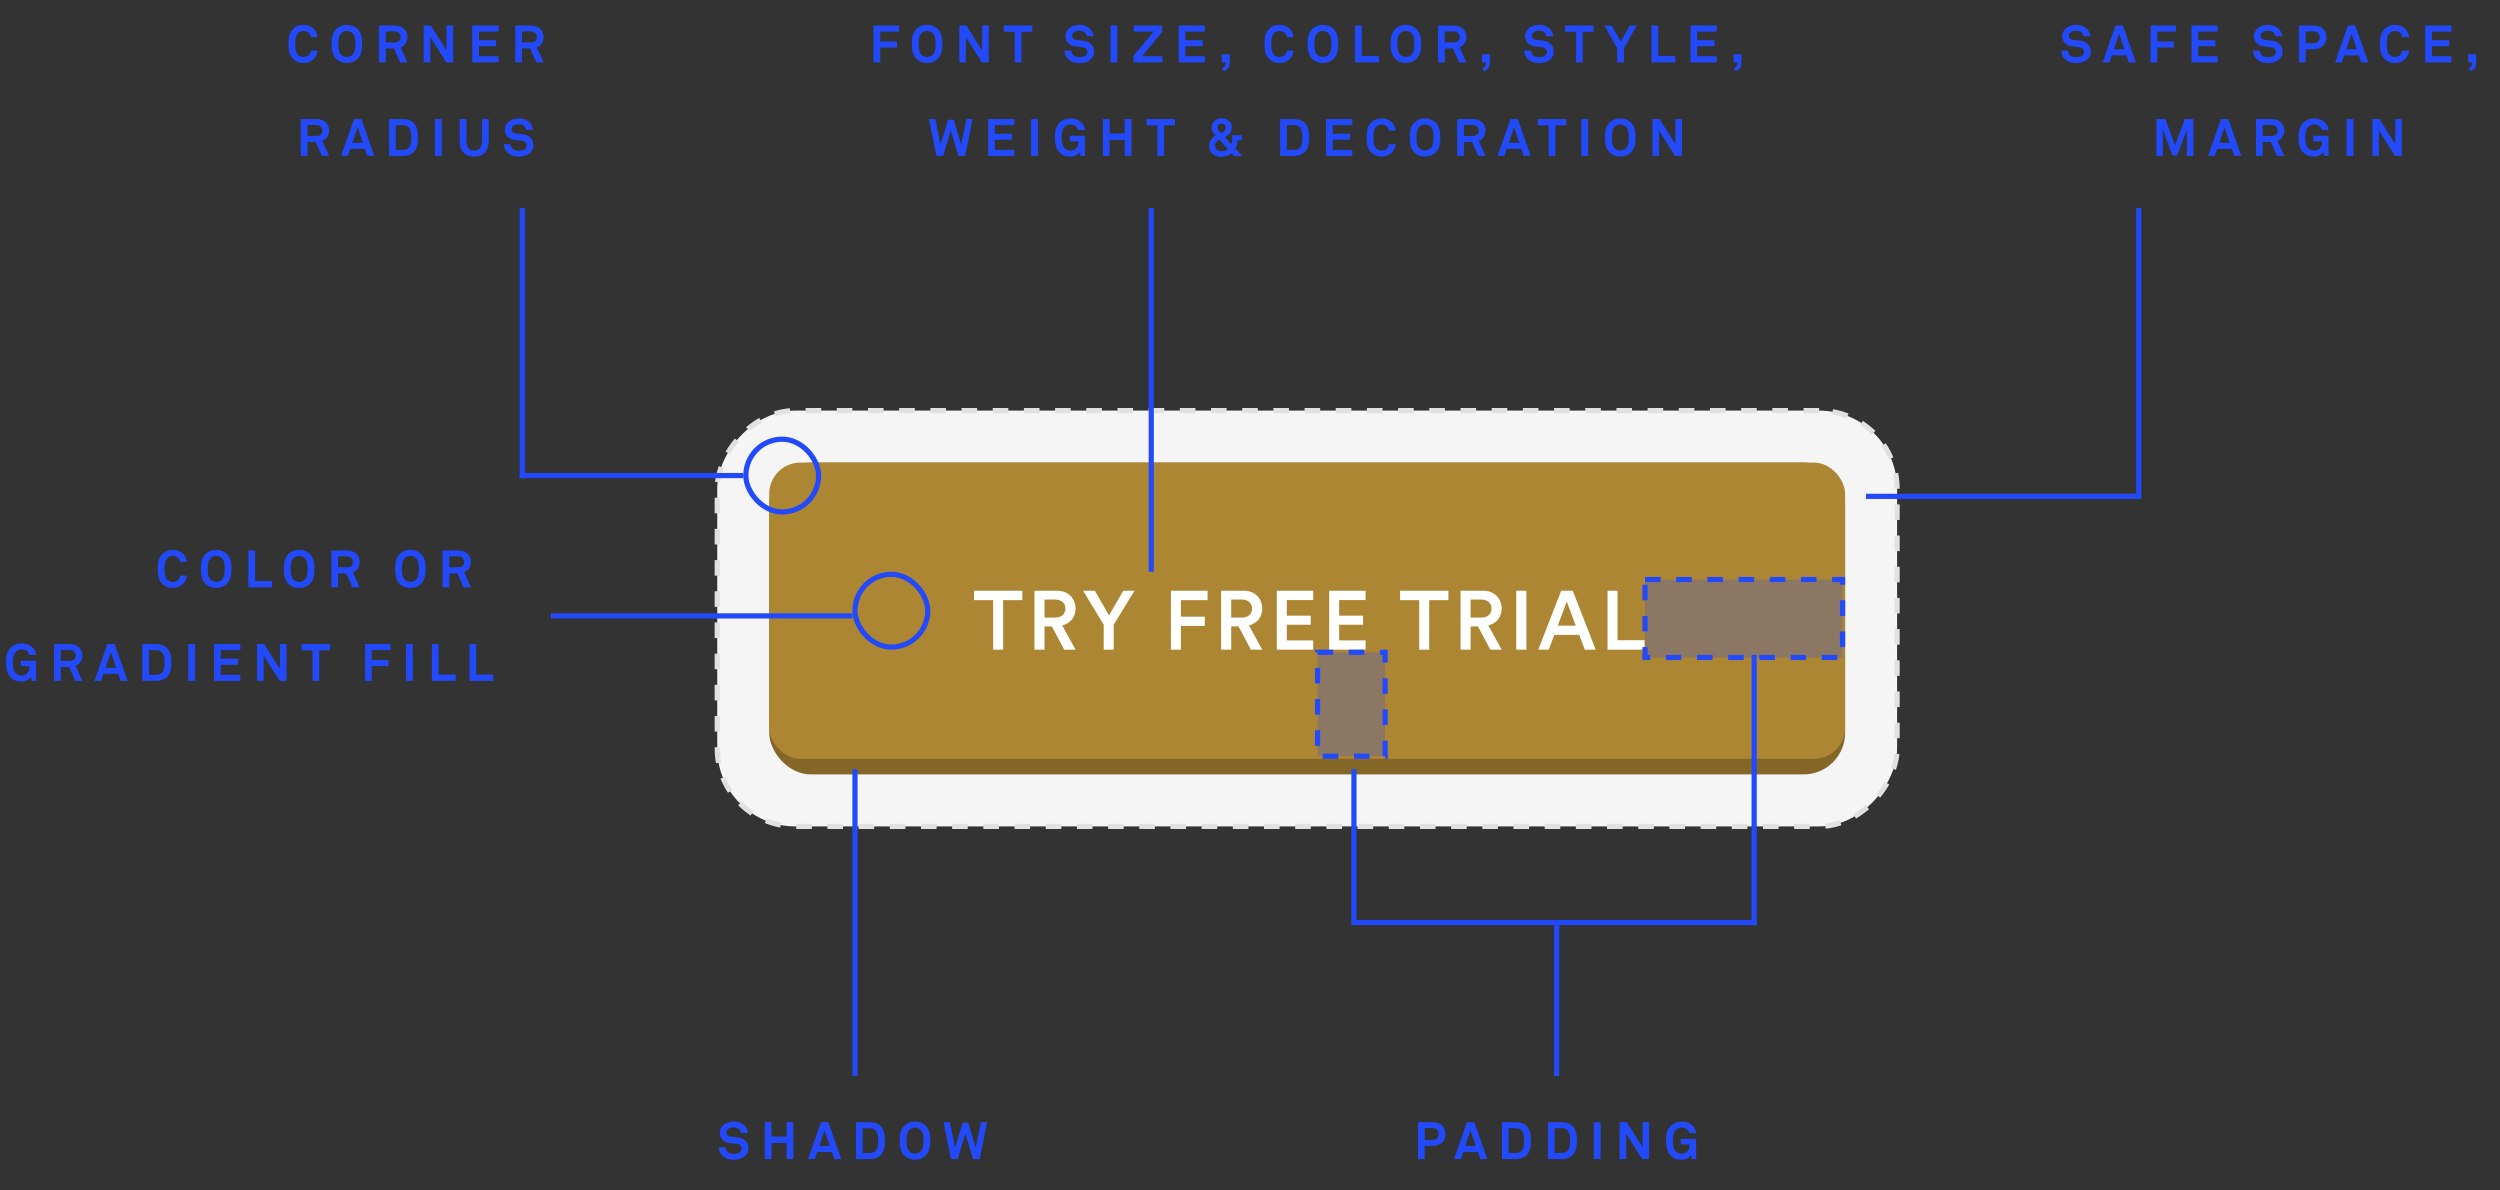 <svg width="481" height="229" viewBox="0 0 481 229" fill="none" xmlns="http://www.w3.org/2000/svg">
<rect x="0" y="0" width="481" height="229" fill="#333333" stroke="none"/>
<rect width="227" height="80" rx="15" transform="matrix(-1 0 0 1 365 79)" fill="#F5F5F5" stroke="#E1E1E1" stroke-dasharray="3 3"/>
<rect x="148" y="89" width="207" height="60" rx="8" fill="#846626"/>
<rect x="148" y="89" width="207" height="57" rx="6" fill="#AD8634"/>
<path d="M196.697 115.464V113.656H187.401V115.464H191.081V125H193.001V115.464H196.697ZM204.76 125H206.936L204.376 120.328C205.96 119.944 206.936 118.712 206.936 117.096C206.936 115.176 205.576 113.656 203.384 113.656H199.032V125H200.968V120.52H202.376L204.76 125ZM200.968 118.824V115.352H203.032C204.216 115.352 204.984 116.04 204.984 117.096C204.984 118.136 204.216 118.824 203.032 118.824H200.968ZM212.356 120.2V125H214.276V120.2L218.276 113.656H216.116L213.38 118.408L210.66 113.656H208.388L212.356 120.2ZM227.2 125V120.424H231.808V118.648H227.2V115.464H232.336V113.656H225.28V125H227.2ZM240.675 125H242.851L240.291 120.328C241.875 119.944 242.851 118.712 242.851 117.096C242.851 115.176 241.491 113.656 239.299 113.656H234.947V125H236.883V120.52H238.291L240.675 125ZM236.883 118.824V115.352H238.947C240.131 115.352 240.899 116.04 240.899 117.096C240.899 118.136 240.131 118.824 238.947 118.824H236.883ZM252.668 125V123.208H247.58V120.2H252.188V118.456H247.58V115.448H252.668V113.656H245.66V125H252.668ZM262.74 125V123.208H257.652V120.2H262.26V118.456H257.652V115.448H262.74V113.656H255.732V125H262.74ZM278.677 115.464V113.656H269.381V115.464H273.061V125H274.981V115.464H278.677ZM286.74 125H288.916L286.356 120.328C287.94 119.944 288.916 118.712 288.916 117.096C288.916 115.176 287.556 113.656 285.364 113.656H281.012V125H282.948V120.52H284.356L286.74 125ZM282.948 118.824V115.352H285.012C286.196 115.352 286.964 116.04 286.964 117.096C286.964 118.136 286.196 118.824 285.012 118.824H282.948ZM293.677 125V113.656H291.725V125H293.677ZM304.917 125H307.013L302.597 113.656H300.373L295.957 125H297.989L299.045 122.152H303.845L304.917 125ZM301.445 115.736L303.173 120.376H299.717L301.445 115.736ZM316.412 125V123.176H311.212V113.656H309.292V125H316.412Z" fill="white"/>
<path d="M172.965 6.08V4.91H168.065V12H169.355V9.15H172.575V7.98H169.355V6.08H172.965ZM181.317 8.46C181.317 7.3 181.187 6.35 180.417 5.58C179.877 5.04 179.137 4.78 178.377 4.78C177.617 4.78 176.877 5.04 176.337 5.58C175.567 6.35 175.437 7.3 175.437 8.46C175.437 9.62 175.567 10.56 176.337 11.33C176.877 11.87 177.617 12.13 178.377 12.13C179.137 12.13 179.877 11.87 180.417 11.33C181.187 10.56 181.317 9.62 181.317 8.46ZM180.007 8.46C180.007 9.11 179.987 9.98 179.497 10.49C179.217 10.79 178.787 10.96 178.377 10.96C177.967 10.96 177.537 10.79 177.257 10.49C176.767 9.98 176.747 9.11 176.747 8.46C176.747 7.81 176.767 6.93 177.257 6.42C177.537 6.12 177.967 5.95 178.377 5.95C178.787 5.95 179.217 6.12 179.497 6.42C179.987 6.93 180.007 7.81 180.007 8.46ZM190.235 12V4.91H188.965V9.71L185.935 4.91H184.565V12H185.835V7.13L188.905 12H190.235ZM198.619 6.11V4.91H193.129V6.11H195.229V12H196.519V6.11H198.619ZM210.501 9.89C210.501 8.68 209.611 7.99 208.551 7.84C208.091 7.78 207.461 7.73 207.011 7.66C206.591 7.59 206.291 7.35 206.291 6.89C206.291 6.63 206.381 6.45 206.531 6.29C206.821 5.99 207.281 5.9 207.681 5.9C208.061 5.9 208.531 6.04 208.761 6.28C208.931 6.46 209.061 6.73 209.071 6.98H210.391C210.381 6.39 210.091 5.87 209.671 5.47C209.191 5.02 208.451 4.78 207.691 4.78C206.861 4.78 206.081 5.07 205.611 5.53C205.241 5.9 204.991 6.37 204.991 6.93C204.991 8.11 205.811 8.75 206.791 8.91C207.261 8.99 207.881 9.01 208.361 9.1C208.801 9.18 209.201 9.42 209.201 9.94C209.201 10.28 209.081 10.45 208.921 10.62C208.651 10.9 208.181 11 207.691 11C207.281 11 206.801 10.92 206.501 10.62C206.291 10.41 206.131 10.1 206.131 9.75H204.811C204.811 10.42 205.131 11.02 205.551 11.4C206.131 11.93 206.921 12.13 207.671 12.13C208.541 12.13 209.371 11.91 209.911 11.37C210.261 11.02 210.501 10.55 210.501 9.89ZM214.969 12V4.91H213.659V12H214.969ZM223.638 12V10.83H219.708L223.588 6.18V4.91H218.148V6.08H221.998L218.088 10.73V12H223.638ZM231.83 12V10.83H228.07V8.89H231.38V7.73H228.07V6.08H231.83V4.91H226.78V12H231.83ZM236.596 11.88V10.44H235.076V12H235.826C235.826 12.54 235.716 12.85 235.136 13.12L235.486 13.7C236.366 13.33 236.596 12.75 236.596 11.88ZM248.888 9.74H247.568C247.538 10.05 247.428 10.3 247.248 10.52C247.018 10.81 246.618 10.97 246.178 10.97C245.768 10.97 245.368 10.8 245.088 10.5C244.598 9.99 244.598 9.11 244.598 8.46C244.598 7.81 244.598 6.93 245.088 6.42C245.368 6.12 245.768 5.95 246.178 5.95C246.618 5.95 247.018 6.1 247.248 6.39C247.428 6.61 247.538 6.83 247.568 7.14H248.888C248.828 6.58 248.618 6.02 248.208 5.6C247.678 5.06 246.938 4.78 246.178 4.78C245.418 4.78 244.708 5.04 244.168 5.58C243.398 6.35 243.288 7.3 243.288 8.46C243.288 9.62 243.398 10.57 244.168 11.34C244.708 11.88 245.418 12.13 246.178 12.13C246.938 12.13 247.678 11.83 248.208 11.29C248.618 10.87 248.828 10.3 248.888 9.74ZM257.467 8.46C257.467 7.3 257.337 6.35 256.567 5.58C256.027 5.04 255.287 4.78 254.527 4.78C253.767 4.78 253.027 5.04 252.487 5.58C251.717 6.35 251.587 7.3 251.587 8.46C251.587 9.62 251.717 10.56 252.487 11.33C253.027 11.87 253.767 12.13 254.527 12.13C255.287 12.13 256.027 11.87 256.567 11.33C257.337 10.56 257.467 9.62 257.467 8.46ZM256.157 8.46C256.157 9.11 256.137 9.98 255.647 10.49C255.367 10.79 254.937 10.96 254.527 10.96C254.117 10.96 253.687 10.79 253.407 10.49C252.917 9.98 252.897 9.11 252.897 8.46C252.897 7.81 252.917 6.93 253.407 6.42C253.687 6.12 254.117 5.95 254.527 5.95C254.937 5.95 255.367 6.12 255.647 6.42C256.137 6.93 256.157 7.81 256.157 8.46ZM265.296 12V10.78H262.006V4.91H260.716V12H265.296ZM273.43 8.46C273.43 7.3 273.3 6.35 272.53 5.58C271.99 5.04 271.25 4.78 270.49 4.78C269.73 4.78 268.99 5.04 268.45 5.58C267.68 6.35 267.55 7.3 267.55 8.46C267.55 9.62 267.68 10.56 268.45 11.33C268.99 11.87 269.73 12.13 270.49 12.13C271.25 12.13 271.99 11.87 272.53 11.33C273.3 10.56 273.43 9.62 273.43 8.46ZM272.12 8.46C272.12 9.11 272.1 9.98 271.61 10.49C271.33 10.79 270.9 10.96 270.49 10.96C270.08 10.96 269.65 10.79 269.37 10.49C268.88 9.98 268.86 9.11 268.86 8.46C268.86 7.81 268.88 6.93 269.37 6.42C269.65 6.12 270.08 5.95 270.49 5.95C270.9 5.95 271.33 6.12 271.61 6.42C272.1 6.93 272.12 7.81 272.12 8.46ZM282.129 12L280.829 9.1C281.609 8.81 282.129 8.06 282.129 7.11C282.129 5.97 281.359 4.91 279.669 4.91H276.679V12H277.979V9.32H279.549L280.729 12H282.129ZM280.839 7.11C280.839 7.78 280.419 8.16 279.689 8.16H277.969V6.04H279.669C280.399 6.04 280.839 6.54 280.839 7.11ZM286.66 11.88V10.44H285.14V12H285.89C285.89 12.54 285.78 12.85 285.2 13.12L285.55 13.7C286.43 13.33 286.66 12.75 286.66 11.88ZM298.942 9.89C298.942 8.68 298.052 7.99 296.992 7.84C296.532 7.78 295.902 7.73 295.452 7.66C295.032 7.59 294.732 7.35 294.732 6.89C294.732 6.63 294.822 6.45 294.972 6.29C295.262 5.99 295.722 5.9 296.122 5.9C296.502 5.9 296.972 6.04 297.202 6.28C297.372 6.46 297.502 6.73 297.512 6.98H298.832C298.822 6.39 298.532 5.87 298.112 5.47C297.632 5.02 296.892 4.78 296.132 4.78C295.302 4.78 294.522 5.07 294.052 5.53C293.682 5.9 293.432 6.37 293.432 6.93C293.432 8.11 294.252 8.75 295.232 8.91C295.702 8.99 296.322 9.01 296.802 9.1C297.242 9.18 297.642 9.42 297.642 9.94C297.642 10.28 297.522 10.45 297.362 10.62C297.092 10.9 296.622 11 296.132 11C295.722 11 295.242 10.92 294.942 10.62C294.732 10.41 294.572 10.1 294.572 9.75H293.252C293.252 10.42 293.572 11.02 293.992 11.4C294.572 11.93 295.362 12.13 296.112 12.13C296.982 12.13 297.812 11.91 298.352 11.37C298.702 11.02 298.942 10.55 298.942 9.89ZM306.625 6.11V4.91H301.135V6.11H303.235V12H304.525V6.11H306.625ZM314.921 4.91H313.581L311.831 7.97L310.081 4.91H308.681L311.141 9.28V12H312.441V9.28L314.921 4.91ZM322.331 12V10.78H319.041V4.91H317.751V12H322.331ZM330.299 12V10.83H326.539V8.89H329.849V7.73H326.539V6.08H330.299V4.91H325.249V12H330.299ZM335.065 11.88V10.44H333.545V12H334.295C334.295 12.54 334.185 12.85 333.605 13.12L333.955 13.7C334.835 13.33 335.065 12.75 335.065 11.88ZM187.113 22.91H185.933L184.923 27.84L183.493 23.02H182.413L180.953 27.84L179.963 22.91H178.733L180.163 30H181.453L182.933 25.11L184.413 30H185.703L187.113 22.91ZM195.164 30V28.83H191.404V26.89H194.714V25.73H191.404V24.08H195.164V22.91H190.114V30H195.164ZM199.703 30V22.91H198.393V30H199.703ZM208.742 30V26.12H205.802V27.19H207.492C207.492 27.73 207.412 28.17 207.032 28.57C206.792 28.82 206.432 28.98 205.972 28.98C205.562 28.98 205.102 28.83 204.822 28.53C204.332 28.02 204.262 27.11 204.262 26.46C204.262 25.81 204.322 24.93 204.812 24.42C205.092 24.12 205.562 23.94 205.972 23.94C206.462 23.94 206.852 24.08 207.102 24.37C207.252 24.55 207.392 24.74 207.412 25.02H208.732C208.692 24.4 208.432 23.95 208.082 23.59C207.602 23.1 206.852 22.78 205.982 22.78C205.222 22.78 204.412 23.07 203.872 23.61C203.102 24.38 202.952 25.3 202.952 26.46C202.952 27.62 203.132 28.57 203.872 29.34C204.432 29.93 205.162 30.14 205.982 30.13C206.872 30.12 207.552 29.63 207.762 29.22L207.912 30H208.742ZM217.688 30V22.91H216.398V25.68H213.488V22.91H212.198V30H213.488V26.91H216.398V30H217.688ZM226.067 24.11V22.91H220.577V24.11H222.677V30H223.967V24.11H226.067ZM238.998 30.01C238.558 29.54 238.138 29.07 237.688 28.59C237.988 28.12 238.088 27.55 238.118 27H238.938V26.01H237.108C237.108 26.23 237.108 26.56 237.088 26.88C237.068 27.21 237.028 27.53 236.908 27.75L235.678 26.41C236.458 25.96 237.018 25.43 237.018 24.51C237.018 23.4 236.088 22.76 235.058 22.76C233.988 22.76 233.118 23.43 233.118 24.55C233.118 25.21 233.428 25.6 233.878 26.09C233.128 26.55 232.618 27.16 232.618 28.04C232.618 29.37 233.708 30.19 234.968 30.19C235.698 30.19 236.408 29.95 236.978 29.45L237.478 30.01H238.998ZM235.848 24.56C235.848 25.15 235.378 25.38 234.938 25.62C234.648 25.32 234.268 24.99 234.268 24.53C234.268 24.04 234.648 23.79 235.058 23.79C235.508 23.79 235.848 24.07 235.848 24.56ZM236.228 28.66C235.918 29 235.458 29.1 235.038 29.1C234.368 29.1 233.768 28.72 233.768 27.99C233.768 27.39 234.138 27.15 234.608 26.87C235.158 27.47 235.678 28.06 236.228 28.66ZM251.88 26.45C251.88 25.47 251.78 24.42 251.05 23.67C250.58 23.18 249.87 22.91 249.06 22.91H246.3V30H249.06C249.87 30 250.58 29.73 251.05 29.24C251.78 28.49 251.88 27.43 251.88 26.45ZM250.57 26.45C250.57 27.1 250.56 27.94 250.06 28.44C249.82 28.68 249.47 28.84 249.06 28.84H247.59V24.07H249.06C249.47 24.07 249.82 24.23 250.06 24.47C250.56 24.97 250.57 25.8 250.57 26.45ZM260.186 30V28.83H256.426V26.89H259.736V25.73H256.426V24.08H260.186V22.91H255.136V30H260.186ZM268.536 27.74H267.216C267.186 28.05 267.076 28.3 266.896 28.52C266.666 28.81 266.266 28.97 265.826 28.97C265.416 28.97 265.016 28.8 264.736 28.5C264.246 27.99 264.246 27.11 264.246 26.46C264.246 25.81 264.246 24.93 264.736 24.42C265.016 24.12 265.416 23.95 265.826 23.95C266.266 23.95 266.666 24.1 266.896 24.39C267.076 24.61 267.186 24.83 267.216 25.14H268.536C268.476 24.58 268.266 24.02 267.856 23.6C267.326 23.06 266.586 22.78 265.826 22.78C265.066 22.78 264.356 23.04 263.816 23.58C263.046 24.35 262.936 25.3 262.936 26.46C262.936 27.62 263.046 28.57 263.816 29.34C264.356 29.88 265.066 30.13 265.826 30.13C266.586 30.13 267.326 29.83 267.856 29.29C268.266 28.87 268.476 28.3 268.536 27.74ZM277.115 26.46C277.115 25.3 276.985 24.35 276.215 23.58C275.675 23.04 274.935 22.78 274.175 22.78C273.415 22.78 272.675 23.04 272.135 23.58C271.365 24.35 271.235 25.3 271.235 26.46C271.235 27.62 271.365 28.56 272.135 29.33C272.675 29.87 273.415 30.13 274.175 30.13C274.935 30.13 275.675 29.87 276.215 29.33C276.985 28.56 277.115 27.62 277.115 26.46ZM275.805 26.46C275.805 27.11 275.785 27.98 275.295 28.49C275.015 28.79 274.585 28.96 274.175 28.96C273.765 28.96 273.335 28.79 273.055 28.49C272.565 27.98 272.545 27.11 272.545 26.46C272.545 25.81 272.565 24.93 273.055 24.42C273.335 24.12 273.765 23.95 274.175 23.95C274.585 23.95 275.015 24.12 275.295 24.42C275.785 24.93 275.805 25.81 275.805 26.46ZM285.814 30L284.514 27.1C285.294 26.81 285.814 26.06 285.814 25.11C285.814 23.97 285.044 22.91 283.354 22.91H280.364V30H281.664V27.32H283.234L284.414 30H285.814ZM284.524 25.11C284.524 25.78 284.104 26.16 283.374 26.16H281.654V24.04H283.354C284.084 24.04 284.524 24.54 284.524 25.11ZM294.516 30L292.026 22.91H290.616L288.126 30H289.426L289.886 28.64H292.706L293.166 30H294.516ZM292.306 27.48H290.286L291.296 24.49L292.306 27.48ZM301.36 24.11V22.91H295.87V24.11H297.97V30H299.26V24.11H301.36ZM305.555 30V22.91H304.245V30H305.555ZM314.684 26.46C314.684 25.3 314.554 24.35 313.784 23.58C313.244 23.04 312.504 22.78 311.744 22.78C310.984 22.78 310.244 23.04 309.704 23.58C308.934 24.35 308.804 25.3 308.804 26.46C308.804 27.62 308.934 28.56 309.704 29.33C310.244 29.87 310.984 30.13 311.744 30.13C312.504 30.13 313.244 29.87 313.784 29.33C314.554 28.56 314.684 27.62 314.684 26.46ZM313.374 26.46C313.374 27.11 313.354 27.98 312.864 28.49C312.584 28.79 312.154 28.96 311.744 28.96C311.334 28.96 310.904 28.79 310.624 28.49C310.134 27.98 310.114 27.11 310.114 26.46C310.114 25.81 310.134 24.93 310.624 24.42C310.904 24.12 311.334 23.95 311.744 23.95C312.154 23.95 312.584 24.12 312.864 24.42C313.354 24.93 313.374 25.81 313.374 26.46ZM323.603 30V22.91H322.333V27.71L319.303 22.91H317.933V30H319.203V25.13L322.273 30H323.603Z" fill="#224AFA"/>
<path d="M61.102 9.74H59.782C59.752 10.05 59.642 10.3 59.462 10.52C59.233 10.81 58.833 10.97 58.392 10.97C57.983 10.97 57.583 10.8 57.303 10.5C56.812 9.99 56.812 9.11 56.812 8.46C56.812 7.81 56.812 6.93 57.303 6.42C57.583 6.12 57.983 5.95 58.392 5.95C58.833 5.95 59.233 6.1 59.462 6.39C59.642 6.61 59.752 6.83 59.782 7.14H61.102C61.042 6.58 60.833 6.02 60.422 5.6C59.892 5.06 59.153 4.78 58.392 4.78C57.633 4.78 56.922 5.04 56.383 5.58C55.612 6.35 55.502 7.3 55.502 8.46C55.502 9.62 55.612 10.57 56.383 11.34C56.922 11.88 57.633 12.13 58.392 12.13C59.153 12.13 59.892 11.83 60.422 11.29C60.833 10.87 61.042 10.3 61.102 9.74ZM69.682 8.46C69.682 7.3 69.552 6.35 68.782 5.58C68.242 5.04 67.502 4.78 66.742 4.78C65.982 4.78 65.242 5.04 64.702 5.58C63.932 6.35 63.802 7.3 63.802 8.46C63.802 9.62 63.932 10.56 64.702 11.33C65.242 11.87 65.982 12.13 66.742 12.13C67.502 12.13 68.242 11.87 68.782 11.33C69.552 10.56 69.682 9.62 69.682 8.46ZM68.372 8.46C68.372 9.11 68.352 9.98 67.862 10.49C67.582 10.79 67.152 10.96 66.742 10.96C66.332 10.96 65.902 10.79 65.622 10.49C65.132 9.98 65.112 9.11 65.112 8.46C65.112 7.81 65.132 6.93 65.622 6.42C65.902 6.12 66.332 5.95 66.742 5.95C67.152 5.95 67.582 6.12 67.862 6.42C68.352 6.93 68.372 7.81 68.372 8.46ZM78.381 12L77.081 9.1C77.861 8.81 78.381 8.06 78.381 7.11C78.381 5.97 77.611 4.91 75.921 4.91H72.931V12H74.231V9.32H75.801L76.981 12H78.381ZM77.091 7.11C77.091 7.78 76.671 8.16 75.941 8.16H74.221V6.04H75.921C76.651 6.04 77.091 6.54 77.091 7.11ZM87.192 12V4.91H85.922V9.71L82.892 4.91H81.522V12H82.792V7.13L85.862 12H87.192ZM95.906 12V10.83H92.146V8.89H95.456V7.73H92.146V6.08H95.906V4.91H90.856V12H95.906ZM104.586 12L103.286 9.1C104.066 8.81 104.586 8.06 104.586 7.11C104.586 5.97 103.816 4.91 102.126 4.91H99.136V12H100.436V9.32H102.006L103.186 12H104.586ZM103.296 7.11C103.296 7.78 102.876 8.16 102.146 8.16H100.426V6.04H102.126C102.856 6.04 103.296 6.54 103.296 7.11ZM63.321 30L62.021 27.1C62.801 26.81 63.321 26.06 63.321 25.11C63.321 23.97 62.551 22.91 60.861 22.91H57.871V30H59.171V27.32H60.741L61.921 30H63.321ZM62.031 25.11C62.031 25.78 61.611 26.16 60.881 26.16H59.161V24.04H60.861C61.591 24.04 62.031 24.54 62.031 25.11ZM72.023 30L69.533 22.91H68.123L65.633 30H66.933L67.393 28.64H70.213L70.673 30H72.023ZM69.813 27.48H67.793L68.803 24.49L69.813 27.48ZM80.43 26.45C80.43 25.47 80.329 24.42 79.6 23.67C79.129 23.18 78.419 22.91 77.609 22.91H74.85V30H77.609C78.419 30 79.129 29.73 79.6 29.24C80.329 28.49 80.43 27.43 80.43 26.45ZM79.12 26.45C79.12 27.1 79.109 27.94 78.609 28.44C78.37 28.68 78.019 28.84 77.609 28.84H76.139V24.07H77.609C78.019 24.07 78.37 24.23 78.609 24.47C79.109 24.97 79.12 25.8 79.12 26.45ZM84.996 30V22.91H83.686V30H84.996ZM94.014 27.28V22.91H92.724V27.26C92.724 28.27 92.264 28.96 91.234 28.96C90.204 28.96 89.744 28.27 89.744 27.26V22.91H88.454V27.28C88.454 28.97 89.404 30.13 91.234 30.13C93.064 30.13 94.014 28.97 94.014 27.28ZM102.631 27.89C102.631 26.68 101.741 25.99 100.681 25.84C100.221 25.78 99.591 25.73 99.141 25.66C98.721 25.59 98.421 25.35 98.421 24.89C98.421 24.63 98.511 24.45 98.661 24.29C98.951 23.99 99.411 23.9 99.811 23.9C100.191 23.9 100.661 24.04 100.891 24.28C101.061 24.46 101.191 24.73 101.201 24.98H102.521C102.511 24.39 102.221 23.87 101.801 23.47C101.321 23.02 100.581 22.78 99.821 22.78C98.991 22.78 98.211 23.07 97.741 23.53C97.371 23.9 97.121 24.37 97.121 24.93C97.121 26.11 97.941 26.75 98.921 26.91C99.391 26.99 100.011 27.01 100.491 27.1C100.931 27.18 101.331 27.42 101.331 27.94C101.331 28.28 101.211 28.45 101.051 28.62C100.781 28.9 100.311 29 99.821 29C99.411 29 98.931 28.92 98.631 28.62C98.421 28.41 98.261 28.1 98.261 27.75H96.941C96.941 28.42 97.261 29.02 97.681 29.4C98.261 29.93 99.051 30.13 99.801 30.13C100.671 30.13 101.501 29.91 102.041 29.37C102.391 29.02 102.631 28.55 102.631 27.89Z" fill="#224AFA"/>
<path d="M402.269 9.89C402.269 8.68 401.379 7.99 400.319 7.84C399.859 7.78 399.229 7.73 398.779 7.66C398.359 7.59 398.059 7.35 398.059 6.89C398.059 6.63 398.149 6.45 398.299 6.29C398.589 5.99 399.049 5.9 399.449 5.9C399.829 5.9 400.299 6.04 400.529 6.28C400.699 6.46 400.829 6.73 400.839 6.98H402.159C402.149 6.39 401.859 5.87 401.439 5.47C400.959 5.02 400.219 4.78 399.459 4.78C398.629 4.78 397.849 5.07 397.379 5.53C397.009 5.9 396.759 6.37 396.759 6.93C396.759 8.11 397.579 8.75 398.559 8.91C399.029 8.99 399.649 9.01 400.129 9.1C400.569 9.18 400.969 9.42 400.969 9.94C400.969 10.28 400.849 10.45 400.689 10.62C400.419 10.9 399.949 11 399.459 11C399.049 11 398.569 10.92 398.269 10.62C398.059 10.41 397.899 10.1 397.899 9.75H396.579C396.579 10.42 396.899 11.02 397.319 11.4C397.899 11.93 398.689 12.13 399.439 12.13C400.309 12.13 401.139 11.91 401.679 11.37C402.029 11.02 402.269 10.55 402.269 9.89ZM410.939 12L408.449 4.91H407.039L404.549 12H405.849L406.309 10.64H409.129L409.589 12H410.939ZM408.729 9.48H406.709L407.719 6.49L408.729 9.48ZM418.666 6.08V4.91H413.766V12H415.056V9.15H418.276V7.98H415.056V6.08H418.666ZM426.694 12V10.83H422.934V8.89H426.244V7.73H422.934V6.08H426.694V4.91H421.644V12H426.694ZM439.174 9.89C439.174 8.68 438.284 7.99 437.224 7.84C436.764 7.78 436.134 7.73 435.684 7.66C435.264 7.59 434.964 7.35 434.964 6.89C434.964 6.63 435.054 6.45 435.204 6.29C435.494 5.99 435.954 5.9 436.354 5.9C436.734 5.9 437.204 6.04 437.434 6.28C437.604 6.46 437.734 6.73 437.744 6.98H439.064C439.054 6.39 438.764 5.87 438.344 5.47C437.864 5.02 437.124 4.78 436.364 4.78C435.534 4.78 434.754 5.07 434.284 5.53C433.914 5.9 433.664 6.37 433.664 6.93C433.664 8.11 434.484 8.75 435.464 8.91C435.934 8.99 436.554 9.01 437.034 9.1C437.474 9.18 437.874 9.42 437.874 9.94C437.874 10.28 437.754 10.45 437.594 10.62C437.324 10.9 436.854 11 436.364 11C435.954 11 435.474 10.92 435.174 10.62C434.964 10.41 434.804 10.1 434.804 9.75H433.484C433.484 10.42 433.804 11.02 434.224 11.4C434.804 11.93 435.594 12.13 436.344 12.13C437.214 12.13 438.044 11.91 438.584 11.37C438.934 11.02 439.174 10.55 439.174 9.89ZM447.612 7.18C447.612 5.82 446.742 4.91 445.112 4.91H442.332V12H443.612V9.46H445.112C446.742 9.46 447.612 8.54 447.612 7.18ZM446.312 7.19C446.312 7.87 445.922 8.33 445.062 8.33H443.612V6.04H445.062C445.922 6.04 446.312 6.51 446.312 7.19ZM455.654 12L453.164 4.91H451.754L449.264 12H450.564L451.024 10.64H453.844L454.304 12H455.654ZM453.444 9.48H451.424L452.434 6.49L453.444 9.48ZM463.504 9.74H462.184C462.154 10.05 462.044 10.3 461.864 10.52C461.634 10.81 461.234 10.97 460.794 10.97C460.384 10.97 459.984 10.8 459.704 10.5C459.214 9.99 459.214 9.11 459.214 8.46C459.214 7.81 459.214 6.93 459.704 6.42C459.984 6.12 460.384 5.95 460.794 5.95C461.234 5.95 461.634 6.1 461.864 6.39C462.044 6.61 462.154 6.83 462.184 7.14H463.504C463.444 6.58 463.234 6.02 462.824 5.6C462.294 5.06 461.554 4.78 460.794 4.78C460.034 4.78 459.324 5.04 458.784 5.58C458.014 6.35 457.904 7.3 457.904 8.46C457.904 9.62 458.014 10.57 458.784 11.34C459.324 11.88 460.034 12.13 460.794 12.13C461.554 12.13 462.294 11.83 462.824 11.29C463.234 10.87 463.444 10.3 463.504 9.74ZM471.663 12V10.83H467.903V8.89H471.213V7.73H467.903V6.08H471.663V4.91H466.613V12H471.663ZM476.429 11.88V10.44H474.909V12H475.659C475.659 12.54 475.549 12.85 474.969 13.12L475.319 13.7C476.199 13.33 476.429 12.75 476.429 11.88ZM422.002 30V22.91H420.352L418.482 27.96L416.622 22.91H414.882V30H416.132V24.88L417.962 29.9H418.912L420.752 24.94V30H422.002ZM431.221 30L428.731 22.91H427.321L424.831 30H426.131L426.591 28.64H429.411L429.871 30H431.221ZM429.011 27.48H426.991L428.001 24.49L429.011 27.48ZM439.498 30L438.198 27.1C438.978 26.81 439.498 26.06 439.498 25.11C439.498 23.97 438.728 22.91 437.038 22.91H434.048V30H435.348V27.32H436.918L438.098 30H439.498ZM438.208 25.11C438.208 25.78 437.788 26.16 437.058 26.16H435.338V24.04H437.038C437.768 24.04 438.208 24.54 438.208 25.11ZM448.02 30V26.12H445.08V27.19H446.77C446.77 27.73 446.69 28.17 446.31 28.57C446.07 28.82 445.71 28.98 445.25 28.98C444.84 28.98 444.38 28.83 444.1 28.53C443.61 28.02 443.54 27.11 443.54 26.46C443.54 25.81 443.6 24.93 444.09 24.42C444.37 24.12 444.84 23.94 445.25 23.94C445.74 23.94 446.13 24.08 446.38 24.37C446.53 24.55 446.67 24.74 446.69 25.02H448.01C447.97 24.4 447.71 23.95 447.36 23.59C446.88 23.1 446.13 22.78 445.26 22.78C444.5 22.78 443.69 23.07 443.15 23.61C442.38 24.38 442.23 25.3 442.23 26.46C442.23 27.62 442.41 28.57 443.15 29.34C443.71 29.93 444.44 30.14 445.26 30.13C446.15 30.12 446.83 29.63 447.04 29.22L447.19 30H448.02ZM452.786 30V22.91H451.476V30H452.786ZM462.114 30V22.91H460.844V27.71L457.814 22.91H456.444V30H457.714V25.13L460.784 30H462.114Z" fill="#224AFA"/>
<path d="M278.11 218.18C278.11 216.82 277.24 215.91 275.61 215.91H272.83V223H274.11V220.46H275.61C277.24 220.46 278.11 219.54 278.11 218.18ZM276.81 218.19C276.81 218.87 276.42 219.33 275.56 219.33H274.11V217.04H275.56C276.42 217.04 276.81 217.51 276.81 218.19ZM286.152 223L283.662 215.91H282.252L279.762 223H281.062L281.522 221.64H284.342L284.802 223H286.152ZM283.942 220.48H281.922L282.932 217.49L283.942 220.48ZM294.558 219.45C294.558 218.47 294.458 217.42 293.728 216.67C293.258 216.18 292.548 215.91 291.738 215.91H288.978V223H291.738C292.548 223 293.258 222.73 293.728 222.24C294.458 221.49 294.558 220.43 294.558 219.45ZM293.248 219.45C293.248 220.1 293.238 220.94 292.738 221.44C292.498 221.68 292.148 221.84 291.738 221.84H290.268V217.07H291.738C292.148 217.07 292.498 217.23 292.738 217.47C293.238 217.97 293.248 218.8 293.248 219.45ZM303.394 219.45C303.394 218.47 303.294 217.42 302.564 216.67C302.094 216.18 301.384 215.91 300.574 215.91H297.814V223H300.574C301.384 223 302.094 222.73 302.564 222.24C303.294 221.49 303.394 220.43 303.394 219.45ZM302.084 219.45C302.084 220.1 302.074 220.94 301.574 221.44C301.334 221.68 300.984 221.84 300.574 221.84H299.104V217.07H300.574C300.984 217.07 301.334 217.23 301.574 217.47C302.074 217.97 302.084 218.8 302.084 219.45ZM307.96 223V215.91H306.65V223H307.96ZM317.289 223V215.91H316.019V220.71L312.989 215.91H311.619V223H312.889V218.13L315.959 223H317.289ZM326.333 223V219.12H323.393V220.19H325.083C325.083 220.73 325.003 221.17 324.623 221.57C324.383 221.82 324.023 221.98 323.563 221.98C323.153 221.98 322.693 221.83 322.413 221.53C321.923 221.02 321.853 220.11 321.853 219.46C321.853 218.81 321.913 217.93 322.403 217.42C322.683 217.12 323.153 216.94 323.563 216.94C324.053 216.94 324.443 217.08 324.693 217.37C324.843 217.55 324.983 217.74 325.003 218.02H326.323C326.283 217.4 326.023 216.95 325.673 216.59C325.193 216.1 324.443 215.78 323.573 215.78C322.813 215.78 322.003 216.07 321.463 216.61C320.693 217.38 320.543 218.3 320.543 219.46C320.543 220.62 320.723 221.57 321.463 222.34C322.023 222.93 322.753 223.14 323.573 223.13C324.463 223.12 325.143 222.63 325.353 222.22L325.503 223H326.333Z" fill="#224AFA"/>
<path d="M143.99 220.89C143.99 219.68 143.1 218.99 142.04 218.84C141.58 218.78 140.95 218.73 140.5 218.66C140.08 218.59 139.78 218.35 139.78 217.89C139.78 217.63 139.87 217.45 140.02 217.29C140.31 216.99 140.77 216.9 141.17 216.9C141.55 216.9 142.02 217.04 142.25 217.28C142.42 217.46 142.55 217.73 142.56 217.98H143.88C143.87 217.39 143.58 216.87 143.16 216.47C142.68 216.02 141.94 215.78 141.18 215.78C140.35 215.78 139.57 216.07 139.1 216.53C138.73 216.9 138.48 217.37 138.48 217.93C138.48 219.11 139.3 219.75 140.28 219.91C140.75 219.99 141.37 220.01 141.85 220.1C142.29 220.18 142.69 220.42 142.69 220.94C142.69 221.28 142.57 221.45 142.41 221.62C142.14 221.9 141.67 222 141.18 222C140.77 222 140.29 221.92 139.99 221.62C139.78 221.41 139.62 221.1 139.62 220.75H138.3C138.3 221.42 138.62 222.02 139.04 222.4C139.62 222.93 140.41 223.13 141.16 223.13C142.03 223.13 142.86 222.91 143.4 222.37C143.75 222.02 143.99 221.55 143.99 220.89ZM152.638 223V215.91H151.348V218.68H148.438V215.91H147.148V223H148.438V219.91H151.348V223H152.638ZM161.857 223L159.367 215.91H157.957L155.467 223H156.767L157.227 221.64H160.047L160.507 223H161.857ZM159.647 220.48H157.627L158.637 217.49L159.647 220.48ZM170.264 219.45C170.264 218.47 170.164 217.42 169.434 216.67C168.964 216.18 168.254 215.91 167.444 215.91H164.684V223H167.444C168.254 223 168.964 222.73 169.434 222.24C170.164 221.49 170.264 220.43 170.264 219.45ZM168.954 219.45C168.954 220.1 168.944 220.94 168.444 221.44C168.204 221.68 167.854 221.84 167.444 221.84H165.974V217.07H167.444C167.854 217.07 168.204 217.23 168.444 217.47C168.944 217.97 168.954 218.8 168.954 219.45ZM178.989 219.46C178.989 218.3 178.859 217.35 178.089 216.58C177.549 216.04 176.809 215.78 176.049 215.78C175.289 215.78 174.549 216.04 174.009 216.58C173.239 217.35 173.109 218.3 173.109 219.46C173.109 220.62 173.239 221.56 174.009 222.33C174.549 222.87 175.289 223.13 176.049 223.13C176.809 223.13 177.549 222.87 178.089 222.33C178.859 221.56 178.989 220.62 178.989 219.46ZM177.679 219.46C177.679 220.11 177.659 220.98 177.169 221.49C176.889 221.79 176.459 221.96 176.049 221.96C175.639 221.96 175.209 221.79 174.929 221.49C174.439 220.98 174.419 220.11 174.419 219.46C174.419 218.81 174.439 217.93 174.929 217.42C175.209 217.12 175.639 216.95 176.049 216.95C176.459 216.95 176.889 217.12 177.169 217.42C177.659 217.93 177.679 218.81 177.679 219.46ZM189.909 215.91H188.729L187.719 220.84L186.289 216.02H185.209L183.749 220.84L182.759 215.91H181.529L182.959 223H184.249L185.729 218.11L187.209 223H188.499L189.909 215.91Z" fill="#224AFA"/>
<path d="M35.957 110.74H34.637C34.607 111.05 34.497 111.3 34.317 111.52C34.087 111.81 33.687 111.97 33.247 111.97C32.837 111.97 32.437 111.8 32.157 111.5C31.667 110.99 31.667 110.11 31.667 109.46C31.667 108.81 31.667 107.93 32.157 107.42C32.437 107.12 32.837 106.95 33.247 106.95C33.687 106.95 34.087 107.1 34.317 107.39C34.497 107.61 34.607 107.83 34.637 108.14H35.957C35.897 107.58 35.687 107.02 35.277 106.6C34.747 106.06 34.007 105.78 33.247 105.78C32.487 105.78 31.777 106.04 31.237 106.58C30.467 107.35 30.357 108.3 30.357 109.46C30.357 110.62 30.467 111.57 31.237 112.34C31.777 112.88 32.487 113.13 33.247 113.13C34.007 113.13 34.747 112.83 35.277 112.29C35.687 111.87 35.897 111.3 35.957 110.74ZM44.536 109.46C44.536 108.3 44.406 107.35 43.636 106.58C43.096 106.04 42.356 105.78 41.596 105.78C40.836 105.78 40.096 106.04 39.556 106.58C38.786 107.35 38.656 108.3 38.656 109.46C38.656 110.62 38.786 111.56 39.556 112.33C40.096 112.87 40.836 113.13 41.596 113.13C42.356 113.13 43.096 112.87 43.636 112.33C44.406 111.56 44.536 110.62 44.536 109.46ZM43.226 109.46C43.226 110.11 43.206 110.98 42.716 111.49C42.436 111.79 42.006 111.96 41.596 111.96C41.186 111.96 40.756 111.79 40.476 111.49C39.986 110.98 39.966 110.11 39.966 109.46C39.966 108.81 39.986 107.93 40.476 107.42C40.756 107.12 41.186 106.95 41.596 106.95C42.006 106.95 42.436 107.12 42.716 107.42C43.206 107.93 43.226 108.81 43.226 109.46ZM52.365 113V111.78H49.075V105.91H47.785V113H52.365ZM60.499 109.46C60.499 108.3 60.369 107.35 59.599 106.58C59.059 106.04 58.319 105.78 57.559 105.78C56.799 105.78 56.059 106.04 55.519 106.58C54.749 107.35 54.619 108.3 54.619 109.46C54.619 110.62 54.749 111.56 55.519 112.33C56.059 112.87 56.799 113.13 57.559 113.13C58.319 113.13 59.059 112.87 59.599 112.33C60.369 111.56 60.499 110.62 60.499 109.46ZM59.189 109.46C59.189 110.11 59.169 110.98 58.679 111.49C58.399 111.79 57.969 111.96 57.559 111.96C57.149 111.96 56.719 111.79 56.439 111.49C55.949 110.98 55.929 110.11 55.929 109.46C55.929 108.81 55.949 107.93 56.439 107.42C56.719 107.12 57.149 106.95 57.559 106.95C57.969 106.95 58.399 107.12 58.679 107.42C59.169 107.93 59.189 108.81 59.189 109.46ZM69.198 113L67.898 110.1C68.678 109.81 69.198 109.06 69.198 108.11C69.198 106.97 68.428 105.91 66.738 105.91H63.748V113H65.048V110.32H66.618L67.798 113H69.198ZM67.908 108.11C67.908 108.78 67.488 109.16 66.758 109.16H65.038V107.04H66.738C67.468 107.04 67.908 107.54 67.908 108.11ZM81.9 109.46C81.9 108.3 81.77 107.35 81 106.58C80.46 106.04 79.72 105.78 78.96 105.78C78.2 105.78 77.46 106.04 76.92 106.58C76.15 107.35 76.02 108.3 76.02 109.46C76.02 110.62 76.15 111.56 76.92 112.33C77.46 112.87 78.2 113.13 78.96 113.13C79.72 113.13 80.46 112.87 81 112.33C81.77 111.56 81.9 110.62 81.9 109.46ZM80.59 109.46C80.59 110.11 80.57 110.98 80.08 111.49C79.8 111.79 79.37 111.96 78.96 111.96C78.55 111.96 78.12 111.79 77.84 111.49C77.35 110.98 77.33 110.11 77.33 109.46C77.33 108.81 77.35 107.93 77.84 107.42C78.12 107.12 78.55 106.95 78.96 106.95C79.37 106.95 79.8 107.12 80.08 107.42C80.57 107.93 80.59 108.81 80.59 109.46ZM90.598 113L89.298 110.1C90.078 109.81 90.598 109.06 90.598 108.11C90.598 106.97 89.828 105.91 88.138 105.91H85.148V113H86.448V110.32H88.018L89.198 113H90.598ZM89.308 108.11C89.308 108.78 88.888 109.16 88.158 109.16H86.438V107.04H88.138C88.868 107.04 89.308 107.54 89.308 108.11ZM6.946 131V127.12H4.006V128.19H5.696C5.696 128.73 5.616 129.17 5.236 129.57C4.996 129.82 4.636 129.98 4.176 129.98C3.766 129.98 3.306 129.83 3.026 129.53C2.536 129.02 2.466 128.11 2.466 127.46C2.466 126.81 2.526 125.93 3.016 125.42C3.296 125.12 3.766 124.94 4.176 124.94C4.666 124.94 5.056 125.08 5.306 125.37C5.456 125.55 5.596 125.74 5.616 126.02H6.936C6.896 125.4 6.636 124.95 6.286 124.59C5.806 124.1 5.056 123.78 4.186 123.78C3.426 123.78 2.616 124.07 2.076 124.61C1.306 125.38 1.156 126.3 1.156 127.46C1.156 128.62 1.336 129.57 2.076 130.34C2.636 130.93 3.366 131.14 4.186 131.13C5.076 131.12 5.756 130.63 5.966 130.22L6.116 131H6.946ZM15.852 131L14.552 128.1C15.332 127.81 15.852 127.06 15.852 126.11C15.852 124.97 15.082 123.91 13.392 123.91H10.402V131H11.702V128.32H13.272L14.452 131H15.852ZM14.562 126.11C14.562 126.78 14.142 127.16 13.412 127.16H11.692V125.04H13.392C14.122 125.04 14.562 125.54 14.562 126.11ZM24.554 131L22.064 123.91H20.654L18.164 131H19.464L19.924 129.64H22.744L23.204 131H24.554ZM22.344 128.48H20.324L21.334 125.49L22.344 128.48ZM32.961 127.45C32.961 126.47 32.861 125.42 32.131 124.67C31.661 124.18 30.951 123.91 30.141 123.91H27.381V131H30.141C30.951 131 31.661 130.73 32.131 130.24C32.861 129.49 32.961 128.43 32.961 127.45ZM31.651 127.45C31.651 128.1 31.641 128.94 31.141 129.44C30.901 129.68 30.551 129.84 30.141 129.84H28.671V125.07H30.141C30.551 125.07 30.901 125.23 31.141 125.47C31.641 125.97 31.651 126.8 31.651 127.45ZM37.527 131V123.91H36.217V131H37.527ZM46.236 131V129.83H42.475V127.89H45.785V126.73H42.475V125.08H46.236V123.91H41.185V131H46.236ZM55.135 131V123.91H53.865V128.71L50.835 123.91H49.465V131H50.735V126.13L53.805 131H55.135ZM63.519 125.11V123.91H58.029V125.11H60.129V131H61.419V125.11H63.519ZM75.14 125.08V123.91H70.24V131H71.53V128.15H74.75V126.98H71.53V125.08H75.14ZM79.429 131V123.91H78.119V131H79.429ZM87.668 131V129.78H84.378V123.91H83.088V131H87.668ZM94.912 131V129.78H91.622V123.91H90.332V131H94.912Z" fill="#224AFA"/>
<rect x="221" y="40" width="1" height="70" fill="#224AFA"/>
<rect x="164" y="148" width="1" height="59" fill="#224AFA"/>
<rect x="299" y="178" width="1" height="29" fill="#224AFA"/>
<rect x="260" y="148" width="1" height="29" fill="#224AFA"/>
<rect x="337" y="126" width="1" height="52" fill="#224AFA"/>
<rect x="100" y="40" width="1" height="52" fill="#224AFA"/>
<rect x="411" y="40" width="1" height="55" fill="#224AFA"/>
<rect x="359" y="95" width="53" height="1" fill="#224AFA"/>
<rect x="143.5" y="84.5" width="14" height="14" rx="7" stroke="#224AFA"/>
<rect x="164.5" y="110.5" width="14" height="14" rx="7" stroke="#224AFA"/>
<rect x="100" y="91" width="43" height="1" fill="#224AFA"/>
<rect x="106" y="118" width="58" height="1" fill="#224AFA"/>
<rect x="260" y="177" width="78" height="1" fill="#224AFA"/>
<rect x="253.5" y="125.5" width="13" height="20" fill="#224AFA" fill-opacity="0.24" stroke="#224AFA" stroke-dasharray="3 3"/>
<rect x="316.5" y="111.5" width="38" height="15" fill="#224AFA" fill-opacity="0.24" stroke="#224AFA" stroke-dasharray="3 3"/>
</svg>
